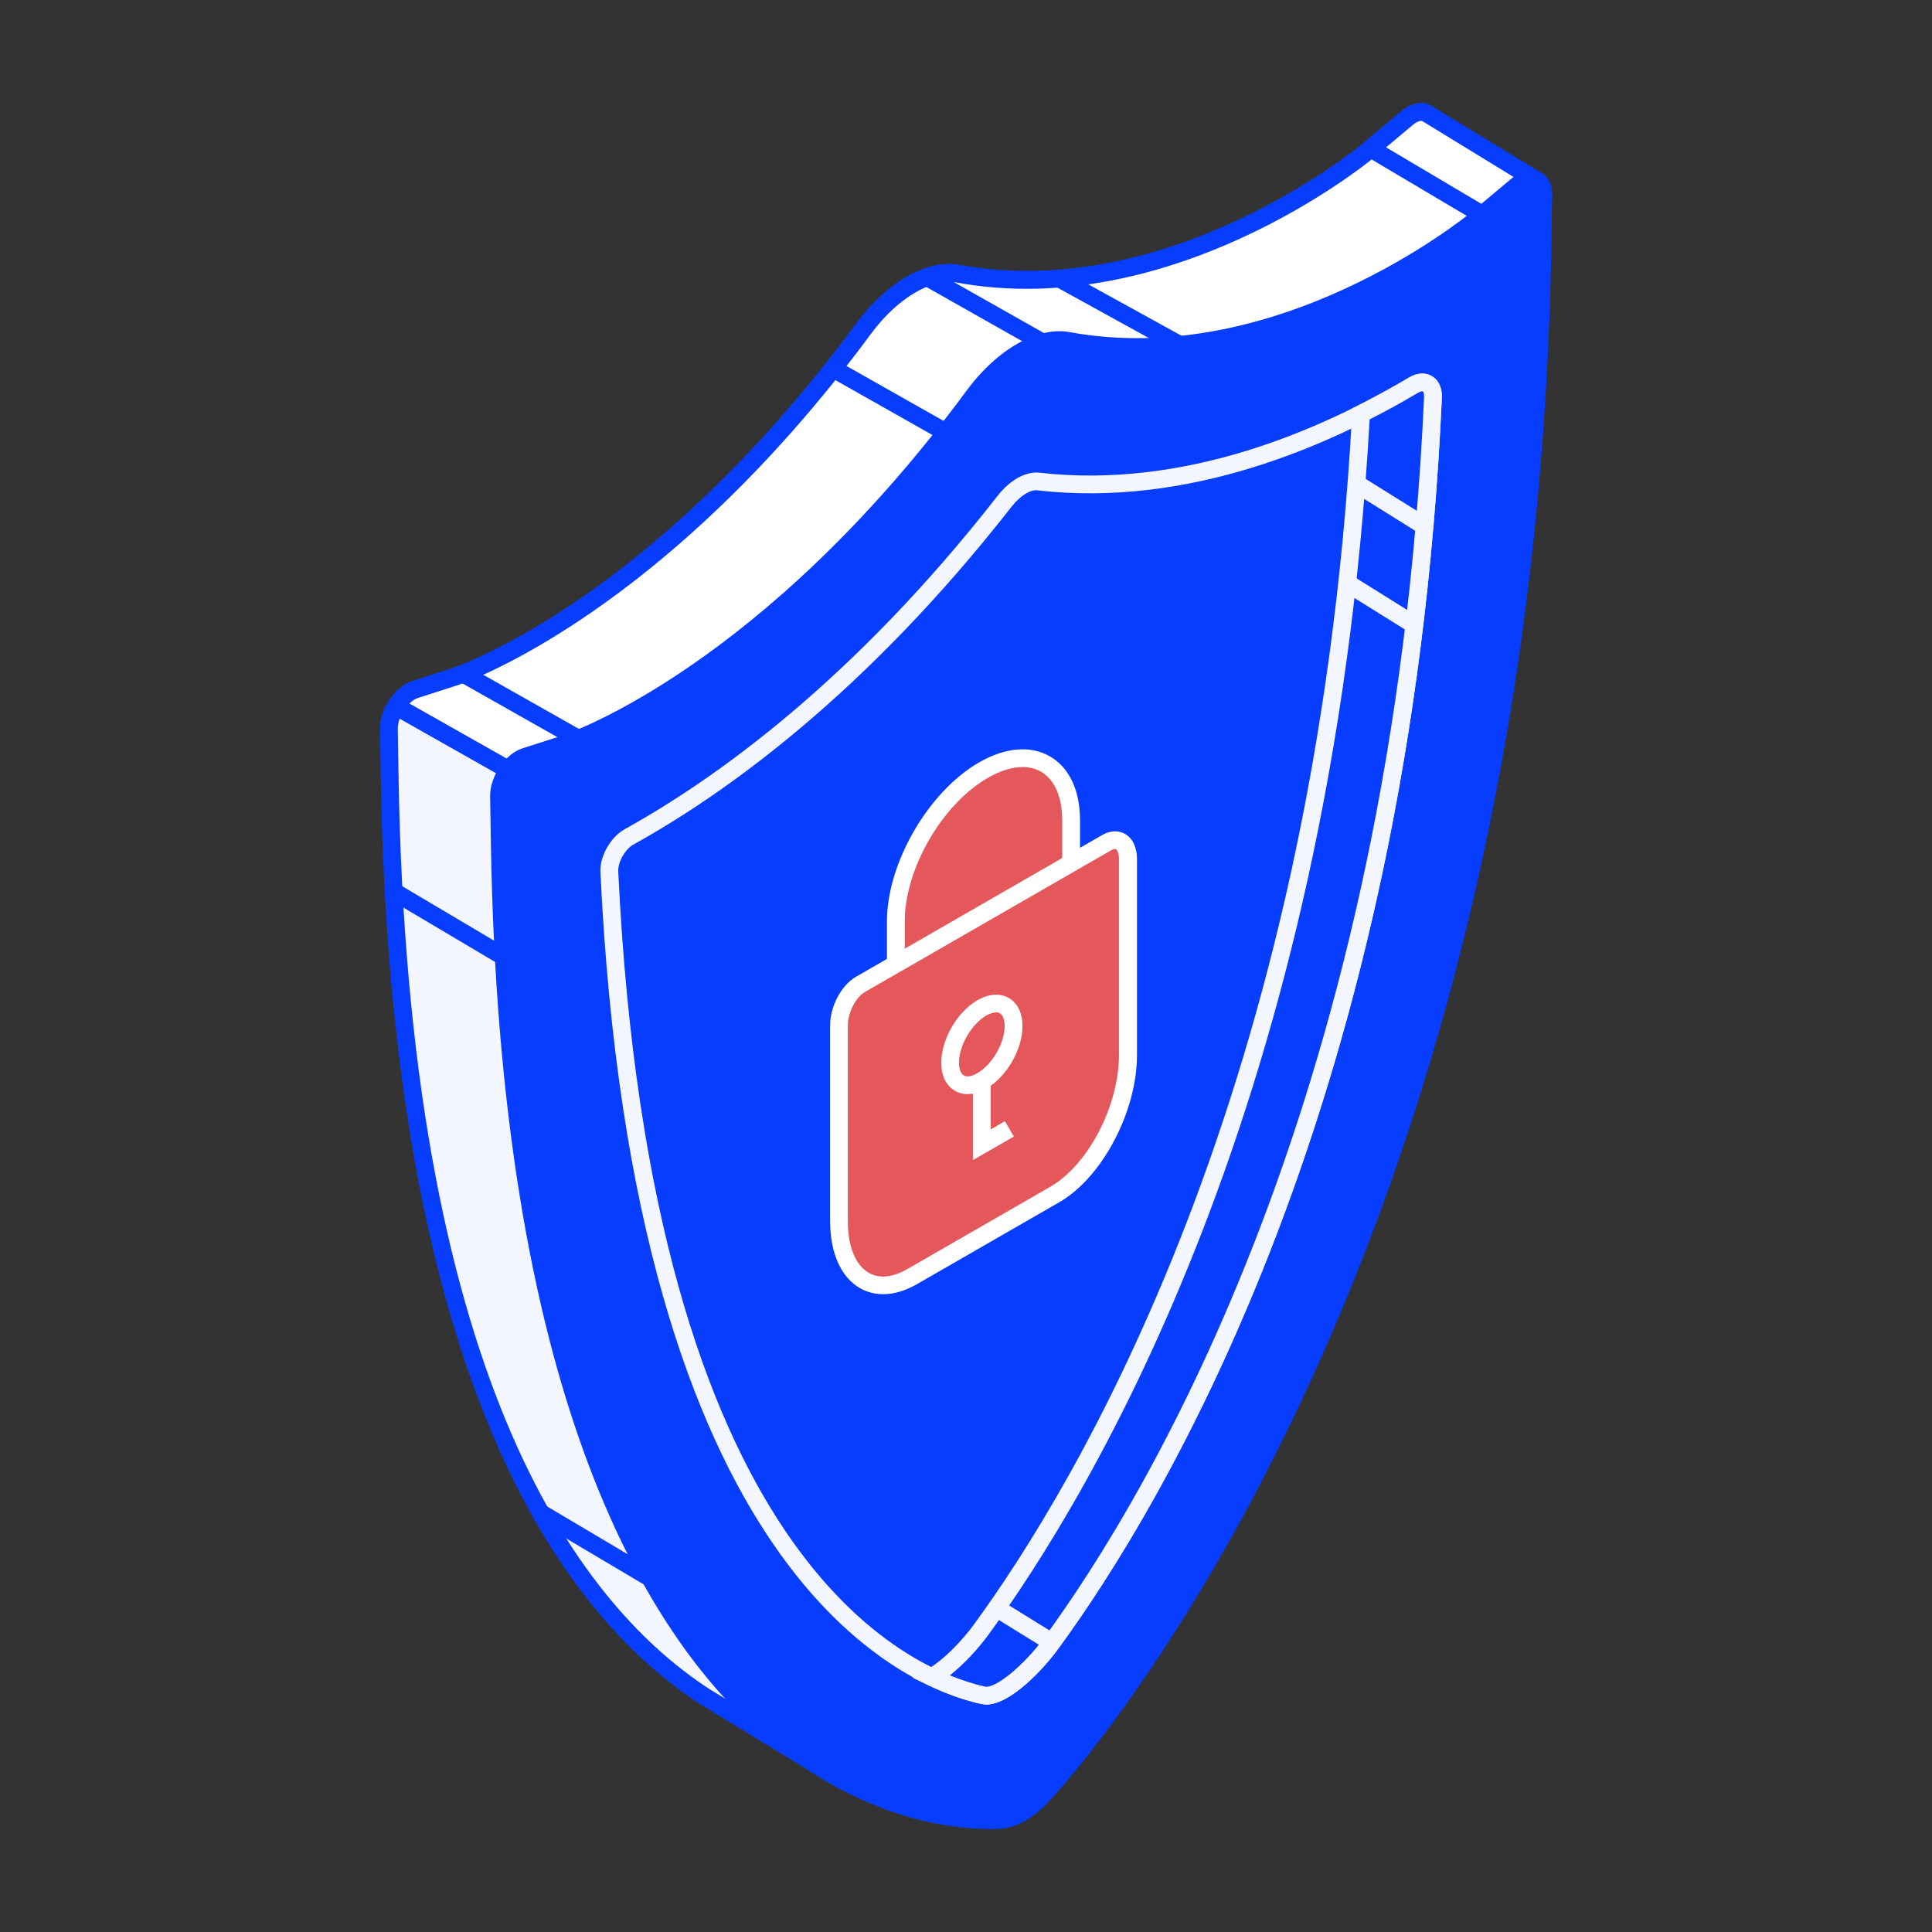 <svg xmlns="http://www.w3.org/2000/svg" fill="none" viewBox="0 0 300 300" height="300" width="300">
<rect x="0" y="0" width="300" height="300" fill="#333333" stroke="none"/>
<g clip-path="url(#clip0_2301_9298)">
<path fill="#F3F6FF" d="M238.618 28.445C238.702 28.262 238.618 28.044 238.467 27.944L221.813 17.775C221.059 17.106 219.784 17.24 218.476 18.327L212.287 23.512C211.969 23.762 181.915 48.549 148.725 42.478C148.054 42.361 147.333 42.31 146.595 42.394C143.308 42.712 139.601 44.853 136.331 48.331C135.56 49.151 134.822 50.054 134.134 50.991C102.219 94.225 71.829 104.694 70.555 105.112L64.4 107.086C62.32 107.755 60.341 110.749 60.392 113.191L60.509 120.382C61.985 213.289 87.93 249.465 109.464 263.464L129.639 275.757L130.998 271.776C135.04 272.345 137.706 272.161 138.243 272.111H138.293C140.306 271.927 142.587 270.605 144.599 268.481L144.65 268.415C147.434 265.471 206.954 200.846 219.969 69.99L228.958 50.389L238.618 28.445Z"></path>
<path fill="#073DFF" d="M130.379 277.829L108.744 264.633C86.891 250.451 60.594 213.923 59.118 120.398L59.001 113.206C58.95 110.179 61.332 106.633 63.965 105.78L70.12 103.806C71.361 103.388 101.365 93.052 132.995 50.186C133.75 49.166 134.521 48.23 135.309 47.41C138.848 43.647 142.806 41.389 146.445 41.038C147.301 40.954 148.139 40.988 148.961 41.138C181.078 47.025 210.175 23.477 211.4 22.473L217.572 17.288C219.316 15.817 221.278 15.599 222.603 16.67L239.173 26.771C239.927 27.24 240.229 28.193 239.877 28.996L230.217 50.956L221.312 70.373C208.213 201.714 148.206 266.674 145.657 269.383C143.326 271.842 140.777 273.297 138.412 273.497C137.875 273.548 135.511 273.715 131.922 273.297L130.362 277.846L130.379 277.829ZM147.334 43.747C147.133 43.747 146.932 43.747 146.714 43.781C143.779 44.065 140.357 46.072 137.322 49.3C136.617 50.053 135.913 50.906 135.225 51.825C103.075 95.377 72.284 105.997 70.992 106.416L64.82 108.406C63.311 108.891 61.734 111.349 61.768 113.172L61.885 120.364C63.344 212.669 88.971 248.51 110.203 262.308L128.869 273.698L130.043 270.27L131.167 270.437C135.091 270.989 137.624 270.805 138.093 270.771C139.821 270.621 141.8 269.45 143.577 267.56C146.16 264.817 205.614 200.443 218.578 69.888L218.695 69.454L227.685 49.852L236.992 28.712L220.875 18.844C220.725 18.693 220.121 18.777 219.349 19.429L213.161 24.614C211.886 25.668 181.816 49.986 148.458 43.881C148.089 43.814 147.703 43.781 147.334 43.781V43.747Z"></path>
<path fill="white" d="M221.799 17.791C221.045 17.122 219.77 17.255 218.462 18.343L212.273 23.527C211.955 23.778 181.901 48.565 148.711 42.493C148.04 42.376 147.319 42.326 146.581 42.41C143.294 42.727 139.587 44.868 136.317 48.347C135.546 49.167 134.808 50.07 134.12 51.006C102.221 94.224 71.832 104.693 70.558 105.111L64.403 107.085C63.312 107.436 62.256 108.44 61.484 109.661L111.529 137.976L217.003 93.688C218.143 86.045 219.133 78.151 219.955 69.989L228.944 50.388L238.604 28.444C238.688 28.26 238.604 28.043 238.453 27.943L221.799 17.774V17.791Z"></path>
<path fill="#073DFF" d="M111.444 139.514L59.555 110.162L60.309 108.941C61.282 107.369 62.624 106.215 63.965 105.78L70.121 103.806C71.362 103.388 101.365 93.052 132.995 50.186C133.75 49.166 134.522 48.23 135.31 47.41C138.848 43.647 142.806 41.389 146.446 41.038C147.301 40.954 148.14 40.988 148.961 41.138C181.078 47.025 210.176 23.477 211.4 22.473L217.572 17.288C219.316 15.817 221.278 15.599 222.603 16.67L239.173 26.771C239.928 27.24 240.23 28.193 239.878 28.996L230.217 50.956L221.312 70.373C220.524 78.251 219.534 86.178 218.377 93.905L218.26 94.675L111.444 139.531V139.514ZM63.563 109.259L111.646 136.453L215.778 92.735C216.901 85.208 217.84 77.532 218.595 69.872L218.712 69.437L227.702 49.835L237.01 28.695L220.893 18.827C220.742 18.677 220.138 18.76 219.367 19.413L213.178 24.597C211.903 25.651 181.833 49.969 148.475 43.864C147.905 43.764 147.318 43.731 146.731 43.797C143.796 44.082 140.375 46.089 137.339 49.317C136.635 50.069 135.93 50.922 135.243 51.842C103.076 95.377 72.284 105.997 70.993 106.416L64.821 108.406C64.418 108.54 63.982 108.841 63.563 109.259Z"></path>
<path fill="#073DFF" d="M161.689 278.911C159.676 281.052 157.395 282.356 155.383 282.54H155.332C152.263 282.825 80.08 287.574 77.598 130.812L77.481 123.62C77.447 121.178 79.41 118.201 81.489 117.515L87.644 115.542C88.919 115.124 119.308 104.654 151.207 61.437C151.894 60.5 152.632 59.597 153.404 58.778C156.691 55.282 160.38 53.141 163.668 52.84C164.406 52.773 165.127 52.807 165.798 52.924C198.988 59.012 229.058 34.225 229.36 33.958L235.549 28.773C237.645 27.017 239.624 27.736 239.59 30.228L239.473 37.604C236.991 197.226 164.808 275.599 161.739 278.861L161.689 278.928V278.911ZM94.604 135.344C99.468 236.982 136.012 259.477 152.615 263.223C155.349 263.842 160.414 258.992 163.164 255.228C179.885 232.416 217.671 169.48 222.501 61.688C222.584 59.647 221.209 58.761 219.465 59.798C206.115 67.725 184.481 77.392 161.236 74.75C159.609 74.566 157.596 75.737 155.986 77.794C133.127 107.046 111.191 122.416 97.673 129.909C95.929 130.879 94.504 133.371 94.587 135.344H94.604Z"></path>
<path fill="#073DFF" d="M153.421 283.998C147.887 283.998 133.011 282.56 117.665 268.795C99.502 252.505 77.565 215.359 76.224 130.831L76.106 123.64C76.056 120.612 78.437 117.067 81.087 116.214L87.242 114.24C88.483 113.822 118.487 103.486 150.117 60.62C150.872 59.6 151.643 58.68 152.432 57.844C155.97 54.081 159.928 51.823 163.568 51.471C164.423 51.388 165.261 51.421 166.083 51.572C198.2 57.442 227.298 33.91 228.522 32.907L234.711 27.722C236.203 26.468 237.83 26.1 239.155 26.735C240.362 27.304 241.05 28.592 241.017 30.264L240.899 37.64C238.417 197.798 165.865 276.539 162.779 279.817L162.729 279.884C160.465 282.292 157.916 283.73 155.534 283.948C155.216 283.981 154.494 284.031 153.438 284.031L153.421 283.998ZM164.44 54.181C164.238 54.181 164.037 54.181 163.819 54.214C160.884 54.499 157.463 56.506 154.427 59.734C153.723 60.486 153.002 61.339 152.331 62.259C120.197 105.828 89.389 116.431 88.098 116.866L81.926 118.856C80.416 119.341 78.84 121.8 78.874 123.623L78.991 130.815C80.316 214.355 101.766 250.866 119.51 266.771C137.203 282.627 154.478 281.272 155.199 281.205C156.926 281.054 158.905 279.884 160.683 277.994L160.733 277.927C163.802 274.682 235.633 196.694 238.098 37.59L238.216 30.214C238.216 29.629 238.082 29.294 237.931 29.227C237.746 29.144 237.193 29.227 236.455 29.846L230.266 35.031C228.992 36.085 198.921 60.403 165.563 54.298C165.194 54.231 164.809 54.198 164.423 54.198L164.44 54.181ZM153.102 264.664C152.834 264.664 152.566 264.631 152.314 264.58C139.769 261.754 98.429 244.076 93.23 135.431C93.112 132.955 94.806 129.962 97.02 128.741C111.074 120.947 132.507 105.66 154.914 76.977C156.842 74.502 159.308 73.164 161.404 73.398C183.995 75.974 205.042 66.792 218.761 58.63C220.019 57.877 221.327 57.794 222.35 58.412C223.39 59.031 223.944 60.252 223.876 61.774C219.013 170.369 180.573 233.823 164.272 256.067C161.991 259.178 156.926 264.681 153.102 264.681V264.664ZM95.98 135.297C101.078 242.002 140.843 259.178 152.918 261.904C154.528 262.256 158.972 258.643 162.041 254.445C178.192 232.402 216.279 169.499 221.126 61.657C221.143 61.105 221.009 60.821 220.941 60.787C220.891 60.771 220.64 60.737 220.187 61.005C206.099 69.367 184.414 78.8 161.102 76.141C160.129 76.007 158.57 76.776 157.094 78.666C134.403 107.701 112.634 123.238 98.362 131.149C97.07 131.868 95.93 133.875 95.997 135.314L95.98 135.297Z"></path>
<path fill="#073DFF" d="M219.467 59.803C206.117 67.731 184.483 77.397 161.238 74.755C159.611 74.571 157.598 75.742 155.988 77.799C133.129 107.051 111.193 122.421 97.675 129.914C95.931 130.884 94.506 133.376 94.59 135.349C99.453 236.987 135.997 259.482 152.601 263.228C155.334 263.847 160.399 258.997 163.15 255.233C179.871 232.421 217.656 169.485 222.486 61.693C222.57 59.652 221.194 58.766 219.45 59.803H219.467Z"></path>
<path fill="#F3F6FF" d="M153.105 264.667C152.837 264.667 152.568 264.634 152.317 264.584C139.772 261.757 98.431 244.079 93.232 135.434C93.115 132.959 94.809 129.965 97.023 128.744C111.06 120.967 132.51 105.664 154.916 76.98C156.845 74.505 159.31 73.167 161.407 73.401C183.998 75.977 205.045 66.795 218.764 58.633C220.022 57.88 221.33 57.797 222.353 58.416C223.393 59.035 223.946 60.255 223.879 61.777C219.016 170.372 180.576 233.827 164.275 256.071C161.994 259.182 156.929 264.684 153.105 264.684V264.667ZM160.92 76.111C159.981 76.111 158.489 76.88 157.097 78.653C134.405 107.687 112.636 123.225 98.364 131.136C97.073 131.855 95.933 133.862 95.999 135.3C101.098 242.005 140.862 259.182 152.937 261.908C154.531 262.276 158.992 258.646 162.061 254.448C178.212 232.405 216.299 169.503 221.146 61.66C221.162 61.108 221.028 60.824 220.961 60.791C220.911 60.774 220.659 60.74 220.206 61.008C206.119 69.371 184.434 78.803 161.122 76.144C161.071 76.144 161.004 76.144 160.937 76.144L160.92 76.111Z"></path>
<path fill="#073DFF" d="M219.467 59.803C217.018 61.258 214.285 62.763 211.316 64.252C205.631 169.217 168.701 230.715 152.232 253.193C150.303 255.819 147.267 258.946 144.668 260.402C147.603 261.806 150.303 262.71 152.617 263.228C155.351 263.847 160.416 258.997 163.166 255.233C179.887 232.421 217.673 169.485 222.503 61.693C222.587 59.652 221.211 58.766 219.467 59.803Z"></path>
<path fill="#F3F6FF" d="M153.105 264.667C152.836 264.667 152.568 264.634 152.316 264.584C149.667 263.982 146.883 262.995 144.082 261.657L141.684 260.503L143.998 259.215C146.48 257.827 149.432 254.699 151.126 252.391C166.907 230.85 204.257 169.385 209.959 64.186L210.009 63.383L210.73 63.032C213.464 61.66 216.164 60.188 218.78 58.633C220.038 57.88 221.346 57.797 222.369 58.416C223.409 59.035 223.963 60.255 223.896 61.777C219.032 170.372 180.593 233.827 164.291 256.071C162.01 259.182 156.945 264.684 153.121 264.684L153.105 264.667ZM147.486 260.152C149.348 260.904 151.159 261.49 152.92 261.891C154.513 262.259 158.975 258.63 162.044 254.432C178.194 232.388 216.281 169.486 221.128 61.644C221.145 61.092 221.011 60.807 220.944 60.774C220.894 60.757 220.642 60.724 220.189 60.991C217.741 62.446 215.225 63.834 212.676 65.122C206.789 170.573 169.255 232.321 153.356 254.014C151.897 256.004 149.7 258.412 147.486 260.152Z"></path>
<path fill="#073DFF" d="M62.174 108.471L60.809 110.871L78.298 120.767L79.664 118.367L62.174 108.471Z"></path>
<path fill="#073DFF" d="M72.803 103.514L71.438 105.914L88.927 115.81L90.293 113.41L72.803 103.514Z"></path>
<path fill="#073DFF" d="M144.658 41.853L143.293 44.254L160.784 54.147L162.149 51.746L144.658 41.853Z"></path>
<path fill="#073DFF" d="M130.361 56.217L128.996 58.617L146.487 68.51L147.852 66.11L130.361 56.217Z"></path>
<path fill="#073DFF" d="M213.211 21.683L211.797 24.055L230.277 35.014L231.691 32.642L213.211 21.683Z"></path>
<path fill="#073DFF" d="M61.086 136.796L59.672 139.168L78.151 150.128L79.566 147.756L61.086 136.796Z"></path>
<path fill="#073DFF" d="M84.145 233.441L82.731 235.812L101.21 246.772L102.625 244.4L84.145 233.441Z"></path>
<path fill="#073DFF" d="M164.847 41.87L163.508 44.285L185.435 56.376L186.774 53.961L164.847 41.87Z"></path>
<path fill="#F3F6FF" d="M154.845 248.15L153.387 250.496L162.253 255.976L163.711 253.631L154.845 248.15Z"></path>
<path fill="#F3F6FF" d="M211.124 73.778L209.656 76.117L220.461 82.861L221.929 80.521L211.124 73.778Z"></path>
<path fill="#F3F6FF" d="M209.562 89.13L208.094 91.469L218.897 98.214L220.366 95.875L209.562 89.13Z"></path>
<path fill="#E4585B" d="M139.099 164.649L166.318 148.978V127.419C166.318 118.773 160.214 115.26 152.7 119.575C145.203 123.89 139.082 134.444 139.082 143.091V164.649H139.099Z"></path>
<path fill="white" d="M137.723 167.023V143.09C137.723 134.008 144.146 122.936 152.028 118.387C156.104 116.046 160.011 115.711 163.03 117.451C166.049 119.19 167.709 122.736 167.709 127.419V149.763L137.723 167.023ZM158.77 119.106C157.16 119.106 155.332 119.675 153.404 120.779C146.276 124.877 140.49 134.895 140.49 143.09V162.257L164.942 148.174V127.419C164.942 123.756 163.768 121.063 161.638 119.826C160.8 119.341 159.827 119.106 158.77 119.106Z"></path>
<path fill="#E4585B" d="M163.786 185.473L141.648 198.217C135.376 201.83 130.277 198 130.277 189.654V159.181C130.277 156.739 131.77 153.913 133.598 152.859L171.836 130.849C173.664 129.796 175.157 130.916 175.157 133.358V163.831C175.157 172.176 170.075 181.86 163.786 185.489V185.473Z"></path>
<path fill="white" d="M137.12 200.961C135.829 200.961 134.621 200.643 133.514 200.008C130.579 198.318 128.902 194.539 128.902 189.655V159.182C128.902 156.255 130.663 152.961 132.911 151.673L171.149 129.663C172.373 128.96 173.664 128.893 174.704 129.495C175.878 130.164 176.549 131.586 176.549 133.359V163.832C176.549 172.596 171.149 182.848 164.491 186.678L142.353 199.422C140.575 200.443 138.797 200.961 137.137 200.961H137.12ZM173.145 131.82C172.977 131.82 172.759 131.887 172.524 132.038L134.286 154.048C132.877 154.85 131.653 157.259 131.653 159.182V189.655C131.653 193.535 132.827 196.445 134.89 197.633C136.533 198.586 138.63 198.369 140.944 197.031L163.082 184.286C168.969 180.891 173.748 171.726 173.748 163.832V133.359C173.748 132.523 173.513 132.004 173.295 131.87C173.245 131.854 173.195 131.837 173.128 131.837L173.145 131.82Z"></path>
<path fill="white" d="M151.074 180.14V164.352H153.841V175.373L156.038 174.102L157.43 176.477L151.074 180.14Z"></path>
<path fill="#E4585B" d="M157.381 159.33C157.381 162.457 155.184 166.271 152.45 167.843C149.733 169.415 147.52 168.144 147.52 165C147.52 161.855 149.717 158.059 152.45 156.487C155.167 154.914 157.381 156.186 157.381 159.33Z"></path>
<path fill="white" d="M150.252 169.902C149.548 169.902 148.877 169.734 148.29 169.383C146.915 168.597 146.16 167.042 146.16 165.018C146.16 161.389 148.626 157.124 151.778 155.317C153.539 154.297 155.267 154.18 156.642 154.966C158.017 155.752 158.772 157.308 158.772 159.331C158.772 162.961 156.307 167.226 153.154 169.032C152.164 169.601 151.175 169.885 150.252 169.885V169.902ZM154.663 157.207C154.244 157.207 153.707 157.375 153.154 157.692C150.856 159.014 148.911 162.359 148.911 165.001C148.911 165.988 149.179 166.707 149.665 166.991C150.152 167.276 150.906 167.142 151.762 166.64C154.059 165.319 156.005 161.974 156.005 159.331C156.005 158.345 155.736 157.626 155.25 157.341C155.082 157.241 154.881 157.191 154.646 157.191L154.663 157.207Z"></path>
</g>
<defs>
<clipPath id="clip0_2301_9298">
<rect transform="translate(59 16)" fill="white" height="268" width="182"></rect>
</clipPath>
</defs>
</svg>
